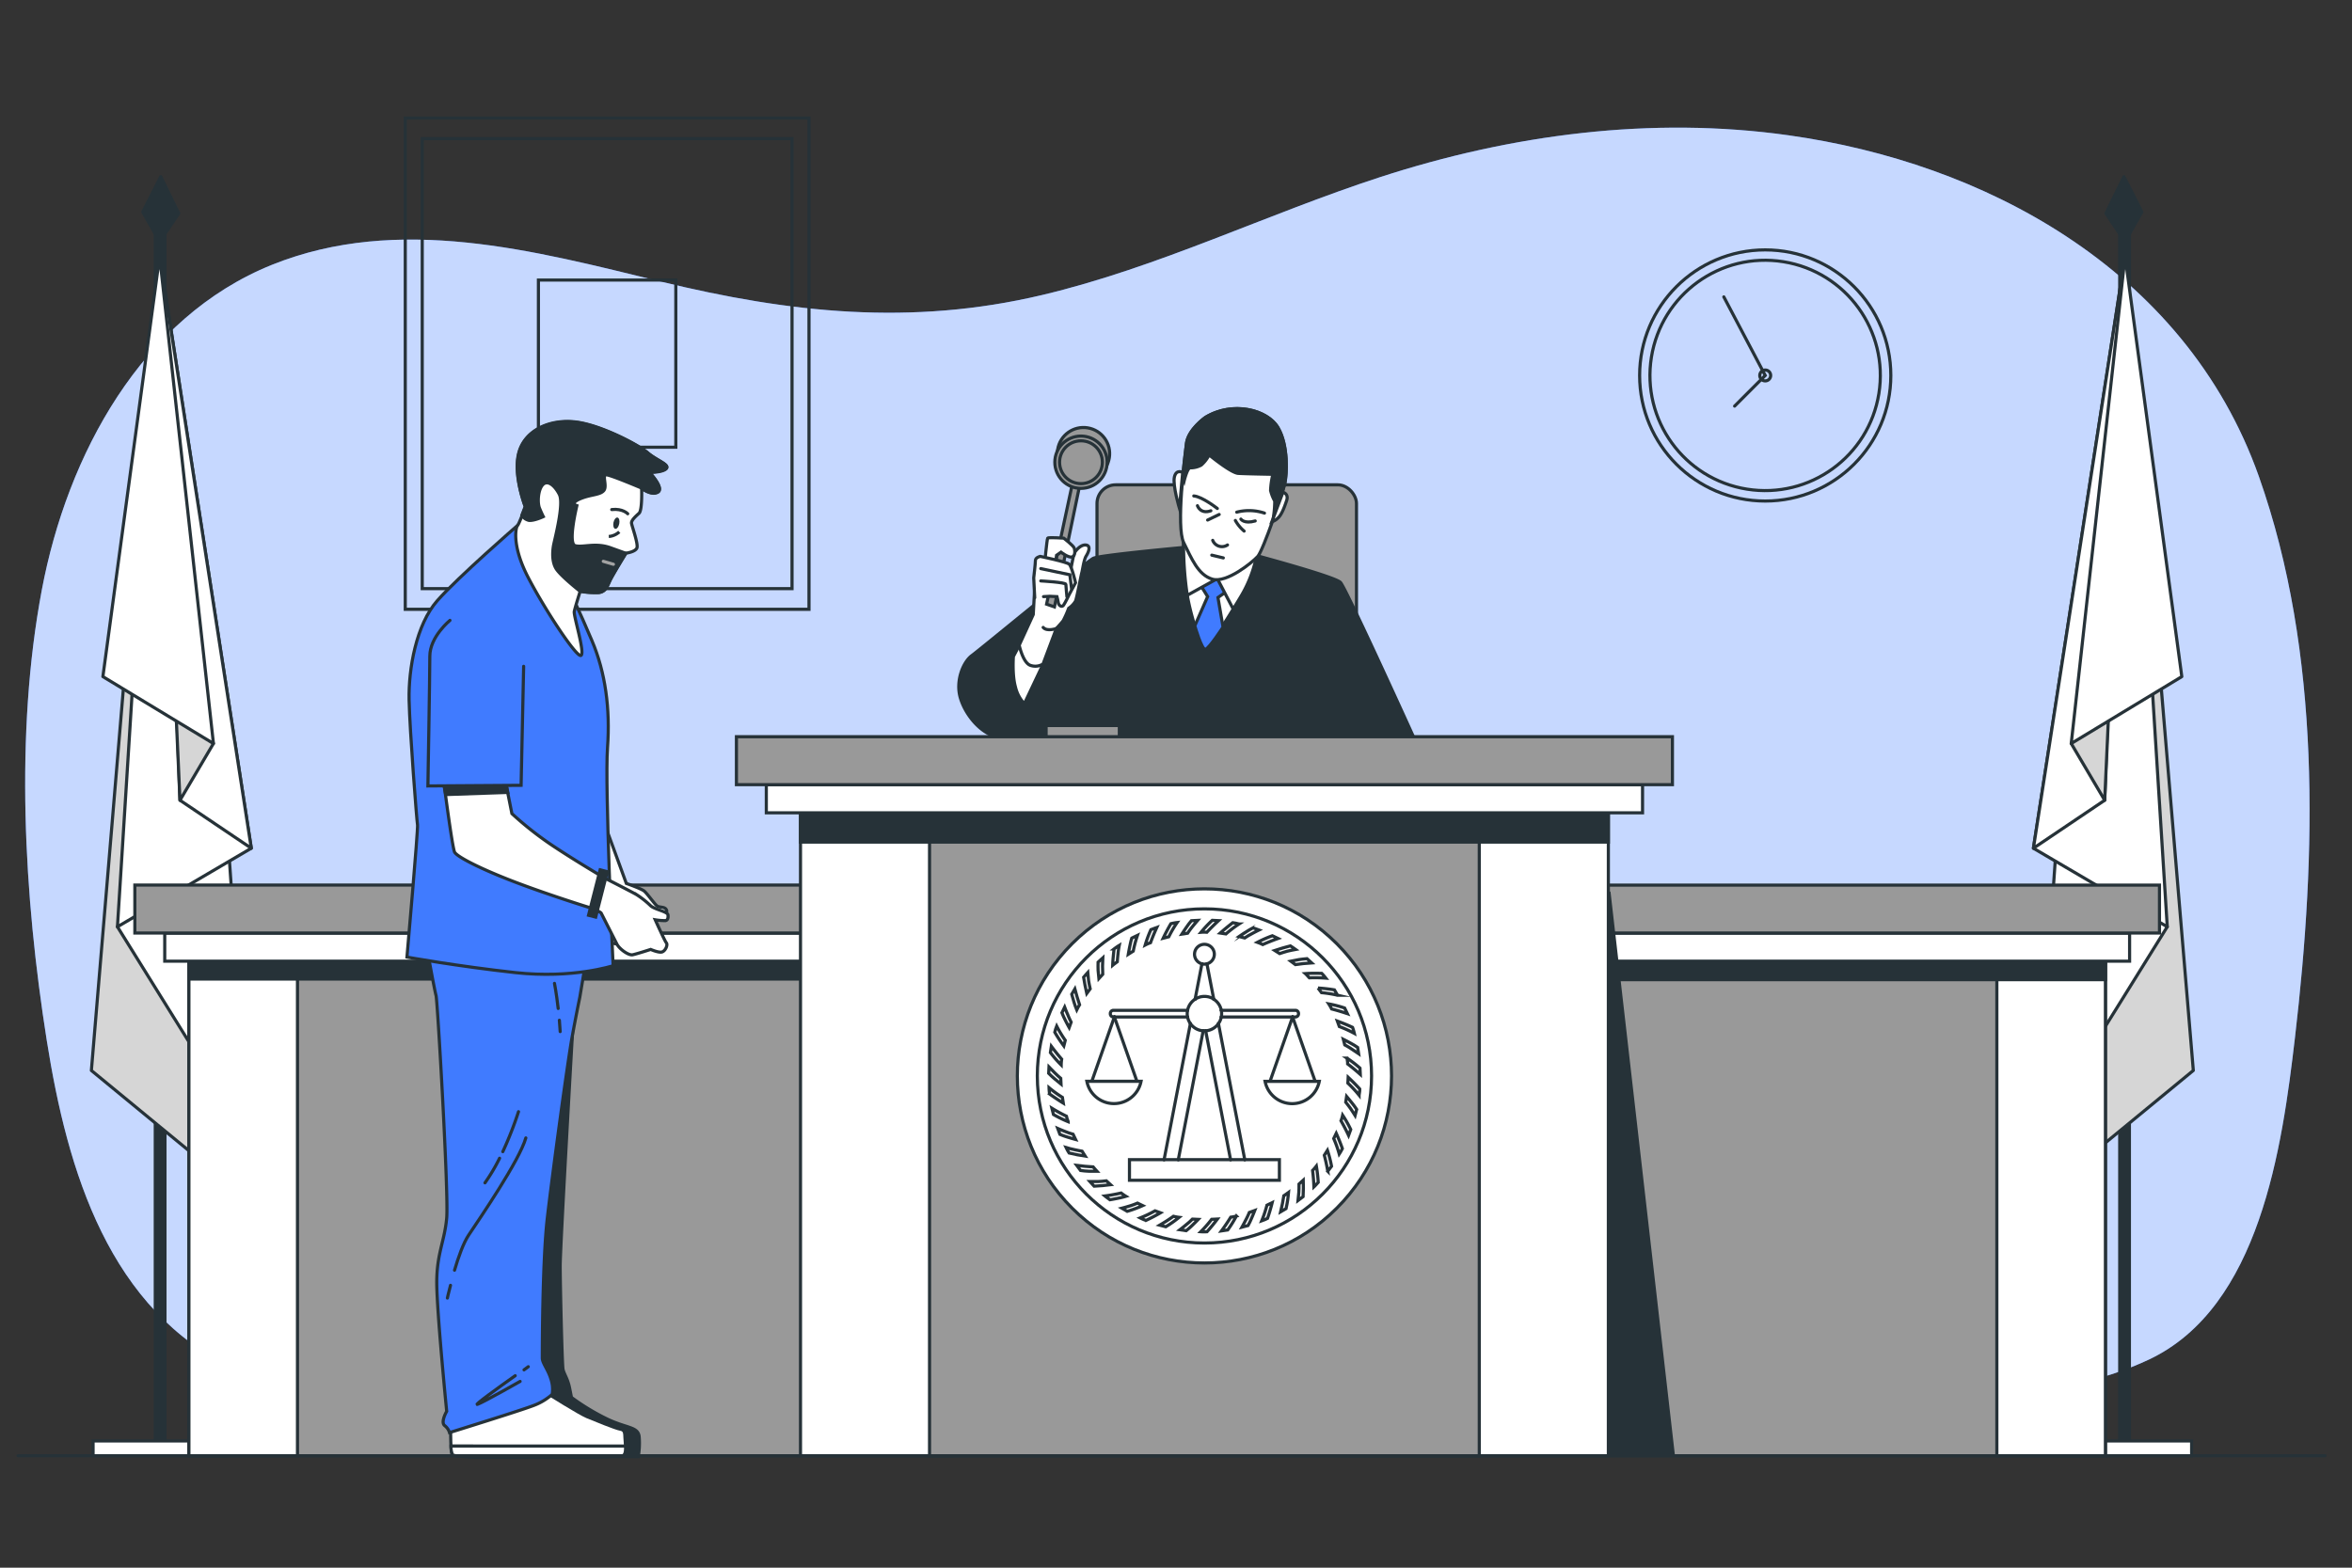 <svg xmlns="http://www.w3.org/2000/svg" viewBox="0 0 750 500"><rect x="0" y="0" width="750" height="500" fill="#333333" stroke="none"/><g id="freepik--background-simple--inject-268"><path d="M658.81,75.33c-26.25-17.24-57.26-27.79-88.48-32.18C526.72,37,482,42.85,440,56.52c-36.1,11.76-70.6,28.79-107.76,37.59-41.7,9.87-80.38,5.72-121.5-4.3-40.32-9.83-83.64-21.58-124-5.36C45.16,101.19,21.47,145,13.33,188.17c-8.66,45.94-5.7,97.68,1.58,143.66,6.6,41.66,19.81,86.27,60.6,105.14,47,21.77,100.64,6.89,149.9,6,59.13-1,118.44-3.91,177.55-.53,63.31,3.62,127,6.48,190.36,4,30.41-1.19,63.56.54,91.9-12.81,35.42-16.68,42.49-67.61,46.6-102.76,6.83-58.42,8.47-122.42-11.52-178.92C708.53,118.73,686.29,93.37,658.81,75.33Z" style="fill:#407BFF"></path><path d="M658.81,75.33c-26.25-17.24-57.26-27.79-88.48-32.18C526.72,37,482,42.85,440,56.52c-36.1,11.76-70.6,28.79-107.76,37.59-41.7,9.87-80.38,5.72-121.5-4.3-40.32-9.83-83.64-21.58-124-5.36C45.16,101.19,21.47,145,13.33,188.17c-8.66,45.94-5.7,97.68,1.58,143.66,6.6,41.66,19.81,86.27,60.6,105.14,47,21.77,100.64,6.89,149.9,6,59.13-1,118.44-3.91,177.55-.53,63.31,3.62,127,6.48,190.36,4,30.41-1.19,63.56.54,91.9-12.81,35.42-16.68,42.49-67.61,46.6-102.76,6.83-58.42,8.47-122.42-11.52-178.92C708.53,118.73,686.29,93.37,658.81,75.33Z" style="fill:#fff;opacity:0.7"></path></g><g id="freepik--Flags--inject-268"><rect x="49.51" y="74.61" width="3.09" height="386.07" style="fill:#263238;stroke:#263238;stroke-linecap:round;stroke-linejoin:round"></rect><polygon points="79.61 382.94 50.9 81.73 29.14 341.42 79.61 382.94" style="fill:#d6d6d6;stroke:#263238;stroke-linecap:round;stroke-linejoin:round"></polygon><polygon points="79.36 363.05 70.87 241.72 37.45 295.59 79.36 363.05" style="fill:#fff;stroke:#263238;stroke-linecap:round;stroke-linejoin:round"></polygon><polygon points="80.13 270.54 37.45 295.59 50.9 81.73 80.13 270.54" style="fill:#fff;stroke:#263238;stroke-linecap:round;stroke-linejoin:round"></polygon><polygon points="50.9 81.73 80.13 270.54 57.39 255.23 50.9 81.73" style="fill:#fff;stroke:#263238;stroke-linecap:round;stroke-linejoin:round"></polygon><polygon points="57.39 255.23 68.06 237.14 55.54 214.41 57.39 255.23" style="fill:#d6d6d6;stroke:#263238;stroke-linecap:round;stroke-linejoin:round"></polygon><polygon points="50.9 81.73 32.81 215.8 68.06 237.14 50.9 81.73" style="fill:#fff;stroke:#263238;stroke-linecap:round;stroke-linejoin:round"></polygon><polygon points="49.51 74.61 45.52 67.6 51.26 56.35 57 68.06 52.6 74.61 49.51 74.61" style="fill:#263238;stroke:#263238;stroke-linecap:round;stroke-linejoin:round"></polygon><rect x="29.68" y="459.59" width="42.44" height="4.72" style="fill:#fff;stroke:#263238;stroke-linecap:round;stroke-miterlimit:10"></rect><rect x="675.93" y="74.61" width="3.09" height="386.07" style="fill:#263238;stroke:#263238;stroke-linecap:round;stroke-linejoin:round"></rect><polygon points="648.93 382.94 677.64 81.73 699.4 341.42 648.93 382.94" style="fill:#d6d6d6;stroke:#263238;stroke-linecap:round;stroke-linejoin:round"></polygon><polygon points="649.17 363.05 657.67 241.72 691.09 295.59 649.17 363.05" style="fill:#fff;stroke:#263238;stroke-linecap:round;stroke-linejoin:round"></polygon><polygon points="648.41 270.54 691.09 295.59 677.64 81.73 648.41 270.54" style="fill:#fff;stroke:#263238;stroke-linecap:round;stroke-linejoin:round"></polygon><polygon points="677.64 81.73 648.41 270.54 671.14 255.23 677.64 81.73" style="fill:#fff;stroke:#263238;stroke-linecap:round;stroke-linejoin:round"></polygon><polygon points="671.14 255.23 660.47 237.14 673 214.41 671.14 255.23" style="fill:#d6d6d6;stroke:#263238;stroke-linecap:round;stroke-linejoin:round"></polygon><polygon points="677.64 81.73 695.73 215.8 660.47 237.14 677.64 81.73" style="fill:#fff;stroke:#263238;stroke-linecap:round;stroke-linejoin:round"></polygon><polygon points="679.03 74.61 683.01 67.6 677.27 56.35 671.53 68.06 675.93 74.61 679.03 74.61" style="fill:#263238;stroke:#263238;stroke-linecap:round;stroke-linejoin:round"></polygon><rect x="656.41" y="459.59" width="42.44" height="4.72" transform="translate(1355.27 923.89) rotate(180)" style="fill:#fff;stroke:#263238;stroke-linecap:round;stroke-miterlimit:10"></rect></g><g id="freepik--Picture--inject-268"><rect x="129.23" y="37.64" width="128.74" height="156.69" style="fill:none;stroke:#263238;stroke-linecap:round;stroke-miterlimit:10"></rect><rect x="134.64" y="44.22" width="117.92" height="143.52" style="fill:none;stroke:#263238;stroke-linecap:round;stroke-miterlimit:10"></rect><rect x="171.69" y="89.32" width="43.81" height="53.32" style="fill:none;stroke:#263238;stroke-linecap:round;stroke-miterlimit:10"></rect></g><g id="freepik--Clock--inject-268"><circle cx="562.89" cy="119.75" r="40.05" style="fill:none;stroke:#263238;stroke-linecap:round;stroke-miterlimit:10"></circle><circle cx="562.89" cy="119.75" r="36.73" transform="translate(355.5 656.57) rotate(-80.89)" style="fill:none;stroke:#263238;stroke-linecap:round;stroke-miterlimit:10"></circle><polyline points="553.13 129.52 562.89 119.75 549.69 94.69" style="fill:none;stroke:#263238;stroke-linecap:round;stroke-miterlimit:10"></polyline><circle cx="562.89" cy="119.75" r="1.74" style="fill:none;stroke:#263238;stroke-linecap:round;stroke-miterlimit:10"></circle></g><g id="freepik--character-2--inject-268"><rect x="349.81" y="154.63" width="82.74" height="97.66" rx="5.95" style="fill:#999;stroke:#263238;stroke-linecap:round;stroke-miterlimit:10"></rect><path d="M381.61,174.22s-30.81,2.75-33,3.85-35.94,29-38.69,31-5.32,8.07-3.67,13.57,6.6,11.56,12.47,12.66a30.22,30.22,0,0,0,10.45.18H450.94s-21.64-47.68-23.48-49.7-31.73-9.91-31.73-9.91Z" style="fill:#263238;stroke:#263238;stroke-linecap:round;stroke-miterlimit:10"></path><path d="M377.42,173.08a106.91,106.91,0,0,0,1.18,16.79c1.33,7.66,4.72,17.39,5.75,17.24s6.78-9.28,11.2-16.65a40.53,40.53,0,0,0,5.3-14l-23.28-5.9Z" style="fill:#fff;stroke:#263238;stroke-linecap:round;stroke-miterlimit:10"></path><path d="M382.43,186l2.66,4.27L381,199.6s2.21,7.8,3.39,7.51S390,200,390,200l-1.62-9.43L392,188l-3.54-6Z" style="fill:#407BFF;stroke:#263238;stroke-linecap:round;stroke-miterlimit:10"></path><path d="M393.19,194.15l.2-.14c.74-1.2,1.46-2.39,2.16-3.55a40.53,40.53,0,0,0,5.3-14l-23.28-5.9-.15,2.51a106.91,106.91,0,0,0,1.18,16.79l9.58-5.3Z" style="fill:#fff;stroke:#263238;stroke-linecap:round;stroke-miterlimit:10"></path><path d="M384.35,133.15s-5.45,3.83-6,8.25-3.39,26.67-.89,31.68,4.57,10.31,9.14,11.64,12.67-5.31,14.44-7.22,8.1-20.63,8.69-23.43,1.18-11.93-2.21-17.68S393,127.85,384.35,133.15Z" style="fill:#fff;stroke:#263238;stroke-linecap:round;stroke-miterlimit:10"></path><path d="M384.35,133.15s-5.45,3.83-6,8.25c-.22,1.66-.75,5.81-1.2,10.63l.46,1.31s1-4.13,1.92-4.13a7,7,0,0,0,3.53-.88,11.11,11.11,0,0,0,2.51-3.24s6.92,5.74,9.28,5.89,11.05.29,11.05.29a26,26,0,0,0-.74,5.16,13.27,13.27,0,0,0,1.33,3.39,33.69,33.69,0,0,1-.3,4.27l.51-.48c1.52-4.37,2.78-8.36,3-9.54.59-2.8,1.18-11.93-2.21-17.68S393,127.85,384.35,133.15Z" style="fill:#263238;stroke:#263238;stroke-linecap:round;stroke-miterlimit:10"></path><path d="M409.1,157s1.92.44,1.18,2.65-1.62,4.57-2.8,5.6a4.88,4.88,0,0,1-1.92,1.18Z" style="fill:#fff;stroke:#263238;stroke-linecap:round;stroke-miterlimit:10"></path><path d="M377.13,150.68s-2.06-1.17-2.65,1.48,1.62,10,1.62,10Z" style="fill:#fff;stroke:#263238;stroke-linecap:round;stroke-miterlimit:10"></path><path d="M386.71,172.34a3.17,3.17,0,0,0,4.71,1.47" style="fill:none;stroke:#263238;stroke-linecap:round;stroke-miterlimit:10"></path><line x1="386.41" y1="177.06" x2="390.09" y2="177.94" style="fill:none;stroke:#263238;stroke-linecap:round;stroke-miterlimit:10"></line><path d="M388.18,162.18s-4.86-3.83-7.51-4" style="fill:none;stroke:#263238;stroke-linecap:round;stroke-miterlimit:10"></path><path d="M394.37,163.35a15.67,15.67,0,0,1,8.84.3" style="fill:none;stroke:#263238;stroke-linecap:round;stroke-miterlimit:10"></path><path d="M395.69,165.56s1,1.62,4.57.59" style="fill:none;stroke:#263238;stroke-linecap:round;stroke-miterlimit:10"></path><path d="M381.84,161.29s.89,2.8,4.28,1.62" style="fill:none;stroke:#263238;stroke-linecap:round;stroke-miterlimit:10"></path><path d="M393.93,166a12.33,12.33,0,0,0,2.79,3.38" style="fill:none;stroke:#263238;stroke-linecap:round;stroke-miterlimit:10"></path><line x1="388.77" y1="164.09" x2="385.09" y2="165.86" style="fill:none;stroke:#263238;stroke-linecap:round;stroke-miterlimit:10"></line><path d="M326.31,203.38l-3.16,6s-.44,5.89.65,9.71a11.59,11.59,0,0,0,2.84,5.35l6-12.66Z" style="fill:#fff;stroke:#263238;stroke-linecap:round;stroke-miterlimit:10"></path><path d="M330.17,183.53,329.48,196,325,205.78s1.2,5.67,3.6,6.44a4.71,4.71,0,0,0,4-.44l4.25-11.34s1.64-1.75,2.19-2.51a32.28,32.28,0,0,0,1.74-3.93,7.16,7.16,0,0,0,2.18-2.29c.44-1.09,1.75-8.18,2-9.05s.65-4.15,1.41-5.35,1.64-3.38-.21-3.49-3.6,2.4-3.71,2.84-1.09,5.34-1.09,5.34l-1.86,5.68-8.62-3.5Z" style="fill:#fff;stroke:#263238;stroke-linecap:round;stroke-miterlimit:10"></path><path d="M336.89,200.44s-3.05,1.09-4.25-.33" style="fill:none;stroke:#263238;stroke-linecap:round;stroke-miterlimit:10"></path><polygon points="342.68 150.91 333.73 192.69 336.24 193.57 345.07 151.02 342.68 150.91" style="fill:#999;stroke:#263238;stroke-linecap:round;stroke-miterlimit:10"></polygon><path d="M333.08,180.15s.76-8.18,1-8.51,5.12,0,5.12,0,3.17,2.4,3.39,3.27.32,2.4-.77,2.73-3.49-1.53-3.49-1.53l-1.42,1-.54,4.15Z" style="fill:#fff;stroke:#263238;stroke-linecap:round;stroke-miterlimit:10"></path><path d="M332.75,190.29l2-.11,2.29.11s.33,1.2.44,2,1.09,1.52,1.64.76,1.85-3.49,1.85-3.49l2-3.71s-1.2-5.13-2-5.89-9.27-2.51-9.27-2.51-1.53.33-1.53,1.31-.54,5.56-.54,5.56l.32,6.33" style="fill:#fff;stroke:#263238;stroke-linecap:round;stroke-miterlimit:10"></path><polyline points="331.88 181.35 341.15 183.31 341.69 187.68" style="fill:#fff;stroke:#263238;stroke-linecap:round;stroke-miterlimit:10"></polyline><path d="M331.88,185.28s8,.43,8,1.09.33,3.6.33,3.92" style="fill:#fff;stroke:#263238;stroke-linecap:round;stroke-miterlimit:10"></path><circle cx="345.5" cy="144.7" r="8.34" transform="translate(147.2 462.47) rotate(-80.76)" style="fill:#999;stroke:#263238;stroke-linecap:round;stroke-miterlimit:10"></circle><circle cx="344.7" cy="147.42" r="8.34" style="fill:#999;stroke:#263238;stroke-linecap:round;stroke-miterlimit:10"></circle><circle cx="344.7" cy="147.42" r="6.83" style="fill:#999;stroke:#263238;stroke-linecap:round;stroke-miterlimit:10"></circle><rect x="333.58" y="231.39" width="23.35" height="4.27" style="fill:#999;stroke:#263238;stroke-linecap:round;stroke-miterlimit:10"></rect><rect x="60.24" y="301.46" width="243.21" height="162.84" style="fill:#999;stroke:#263238;stroke-linecap:round;stroke-miterlimit:10"></rect><rect x="60.24" y="301.46" width="34.62" height="162.84" transform="translate(155.1 765.77) rotate(180)" style="fill:#fff;stroke:#263238;stroke-linecap:round;stroke-miterlimit:10"></rect><polygon points="304.23 312.27 61.02 312.27 60.24 301.46 303.45 301.46 304.23 312.27" style="fill:#263238;stroke:#263238;stroke-linecap:round;stroke-miterlimit:10"></polygon><rect x="52.53" y="297.61" width="279.41" height="8.95" style="fill:#fff;stroke:#263238;stroke-linecap:round;stroke-miterlimit:10"></rect><rect x="43" y="282.29" width="298.47" height="15.29" style="fill:#999;stroke:#263238;stroke-linecap:round;stroke-miterlimit:10"></rect><rect x="428.16" y="301.46" width="243.21" height="162.84" transform="translate(1099.54 765.77) rotate(180)" style="fill:#999;stroke:#263238;stroke-linecap:round;stroke-miterlimit:10"></rect><rect x="636.76" y="301.46" width="34.62" height="162.84" transform="translate(1308.13 765.77) rotate(180)" style="fill:#fff;stroke:#263238;stroke-linecap:round;stroke-miterlimit:10"></rect><rect x="428.16" y="301.46" width="243.21" height="10.99" transform="translate(1099.54 613.91) rotate(180)" style="fill:#263238;stroke:#263238;stroke-linecap:round;stroke-miterlimit:10"></rect><rect x="399.67" y="297.61" width="279.41" height="8.95" transform="translate(1078.75 604.17) rotate(180)" style="fill:#fff;stroke:#263238;stroke-linecap:round;stroke-miterlimit:10"></rect><rect x="390.14" y="282.29" width="298.47" height="15.29" transform="translate(1078.75 579.87) rotate(180)" style="fill:#999;stroke:#263238;stroke-linecap:round;stroke-miterlimit:10"></rect><polygon points="513.05 284.42 533.59 464.13 512.87 464.13 513.05 284.42" style="fill:#263238;stroke:#263238;stroke-linecap:round;stroke-miterlimit:10"></polygon><rect x="255.26" y="255.83" width="257.61" height="208.48" style="fill:#fff;stroke:#263238;stroke-linecap:round;stroke-miterlimit:10"></rect><rect x="296.41" y="255.83" width="175.3" height="208.48" style="fill:#999;stroke:#263238;stroke-linecap:round;stroke-miterlimit:10"></rect><rect x="255.26" y="255.83" width="257.61" height="12.75" style="fill:#263238;stroke:#263238;stroke-linecap:round;stroke-miterlimit:10"></rect><rect x="244.36" y="250.29" width="279.41" height="8.95" style="fill:#fff;stroke:#263238;stroke-linecap:round;stroke-miterlimit:10"></rect><rect x="234.83" y="234.97" width="298.47" height="15.29" style="fill:#999;stroke:#263238;stroke-linecap:round;stroke-miterlimit:10"></rect></g><g id="freepik--Symbol--inject-268"><circle cx="384.07" cy="343.16" r="59.66" transform="translate(-130.16 372.08) rotate(-45)" style="fill:#fff;stroke:#263238;stroke-linecap:round;stroke-miterlimit:10"></circle><circle cx="384.07" cy="343.16" r="53.29" style="fill:none;stroke:#263238;stroke-linecap:round;stroke-miterlimit:10"></circle><path d="M429.8,345.45l.1-1.85q1.85,1.71,3.69,3.71c0,.33,0,.67-.06,1l-.15,1A38.39,38.39,0,0,0,429.8,345.45Z" style="fill:none;stroke:#263238;stroke-linecap:round;stroke-miterlimit:10"></path><path d="M429.12,351.53l.28-1.83c.55.65,1.1,1.33,1.65,2a25.88,25.88,0,0,1,1.56,2.14l-.5,1.95c-.47-.76-.95-1.49-1.43-2.21l-.74-1Z" style="fill:none;stroke:#263238;stroke-linecap:round;stroke-miterlimit:10"></path><path d="M427.61,357.46a12,12,0,0,0,.53-1.77,37,37,0,0,1,2.58,4.55l-.69,1.89C429.26,360.48,428.45,358.93,427.61,357.46Z" style="fill:none;stroke:#263238;stroke-linecap:round;stroke-miterlimit:10"></path><path d="M425.29,363.13l.81-1.67c.69,1.53,1.35,3.16,1.95,4.86a15.1,15.1,0,0,1-1,1.75A35.4,35.4,0,0,0,425.29,363.13Z" style="fill:none;stroke:#263238;stroke-linecap:round;stroke-miterlimit:10"></path><path d="M422.29,368.46l1-1.58a38,38,0,0,1,1.31,5.09l-1.21,1.6A50.17,50.17,0,0,0,422.29,368.46Z" style="fill:none;stroke:#263238;stroke-linecap:round;stroke-miterlimit:10"></path><path d="M418.55,373.31a16,16,0,0,0,1.21-1.4,47.86,47.86,0,0,1,.59,5.19c-.46.48-.88,1-1.38,1.46A52.14,52.14,0,0,0,418.55,373.31Z" style="fill:none;stroke:#263238;stroke-linecap:round;stroke-miterlimit:10"></path><path d="M414.22,377.64l1.37-1.24c.05,1.68.05,3.47-.06,5.26l-1.61,1.21c.1-.89.19-1.76.25-2.61S414.22,378.49,414.22,377.64Z" style="fill:none;stroke:#263238;stroke-linecap:round;stroke-miterlimit:10"></path><path d="M409.38,381.38c.53-.31,1-.72,1.5-1.08-.08.85-.16,1.76-.29,2.61s-.31,1.7-.5,2.57l-1.71,1C408.79,384.76,409.12,383,409.38,381.38Z" style="fill:none;stroke:#263238;stroke-linecap:round;stroke-miterlimit:10"></path><path d="M404,384.38l1.67-.8q-.61,2.44-1.48,5c-.3.14-.6.3-.91.43l-.94.34A38.77,38.77,0,0,0,404,384.38Z" style="fill:none;stroke:#263238;stroke-linecap:round;stroke-miterlimit:10"></path><path d="M398.38,386.7l1.74-.63c-.31.79-.64,1.6-1,2.42l-.55,1.23-.6,1.16-1.94.5c.44-.78.85-1.56,1.25-2.33A24,24,0,0,0,398.38,386.7Z" style="fill:none;stroke:#263238;stroke-linecap:round;stroke-miterlimit:10"></path><path d="M392.45,388.21l.91-.14.9-.23a38.06,38.06,0,0,1-2.76,4.44l-2,.3Q391.13,390.38,392.45,388.21Z" style="fill:none;stroke:#263238;stroke-linecap:round;stroke-miterlimit:10"></path><path d="M386.37,388.89l1.84-.09c-1,1.34-2.12,2.7-3.32,4.05a13.35,13.35,0,0,1-2,0A39.37,39.37,0,0,0,386.37,388.89Z" style="fill:none;stroke:#263238;stroke-linecap:round;stroke-miterlimit:10"></path><path d="M380.24,388.82l1.85.09c-.59.62-1.21,1.23-1.85,1.85a23.11,23.11,0,0,1-2,1.76l-2-.3c.71-.54,1.39-1.09,2.05-1.65l1-.83Z" style="fill:none;stroke:#263238;stroke-linecap:round;stroke-miterlimit:10"></path><path d="M374.19,387.92a13.75,13.75,0,0,0,1.81.34,36.84,36.84,0,0,1-4.26,3l-1.95-.5Q372.13,389.4,374.19,387.92Z" style="fill:none;stroke:#263238;stroke-linecap:round;stroke-miterlimit:10"></path><path d="M368.32,386.18l1.74.63c-1.46.85-3,1.66-4.64,2.43a14.22,14.22,0,0,1-1.84-.8A38.15,38.15,0,0,0,368.32,386.18Z" style="fill:none;stroke:#263238;stroke-linecap:round;stroke-miterlimit:10"></path><path d="M362.72,383.72l1.66.8a38.24,38.24,0,0,1-4.93,1.82l-1.71-1c.86-.22,1.71-.47,2.53-.72S361.89,384.07,362.72,383.72Z" style="fill:none;stroke:#263238;stroke-linecap:round;stroke-miterlimit:10"></path><path d="M357.51,380.5a14.18,14.18,0,0,0,1.52,1.05c-.85.26-1.67.45-2.51.62s-1.71.34-2.59.48c-.53-.4-1.08-.79-1.6-1.21C354.12,381.2,355.86,380.87,357.51,380.5Z" style="fill:none;stroke:#263238;stroke-linecap:round;stroke-miterlimit:10"></path><path d="M352.78,376.61l1.37,1.25c-1.68.22-3.43.37-5.25.46l-1.35-1.48c.88,0,1.75,0,2.61,0S351.92,376.7,352.78,376.61Z" style="fill:none;stroke:#263238;stroke-linecap:round;stroke-miterlimit:10"></path><path d="M348.57,372.17c.38.48.82.92,1.23,1.38-.86,0-1.75,0-2.64,0s-1.72-.14-2.6-.24l-1.2-1.61C345.15,371.92,346.89,372.08,348.57,372.17Z" style="fill:none;stroke:#263238;stroke-linecap:round;stroke-miterlimit:10"></path><path d="M345.05,367.16l1,1.58q-2.49-.36-5.13-1l-.52-.85-.44-.9,1.25.36,1.31.3C343.35,366.85,344.21,367,345.05,367.16Z" style="fill:none;stroke:#263238;stroke-linecap:round;stroke-miterlimit:10"></path><path d="M342.18,361.75l.8,1.67c-.83-.22-1.66-.47-2.51-.73a24.45,24.45,0,0,1-2.49-.9l-.69-1.88c.82.36,1.63.69,2.43,1l1.19.45Z" style="fill:none;stroke:#263238;stroke-linecap:round;stroke-miterlimit:10"></path><path d="M340.07,356c.08.3.14.6.24.89l.32.87a37.06,37.06,0,0,1-4.7-2.29l-.5-2Q337.79,354.91,340.07,356Z" style="fill:none;stroke:#263238;stroke-linecap:round;stroke-miterlimit:10"></path><path d="M338.78,350l.28,1.83c-1.44-.88-2.9-1.85-4.36-2.91a14.86,14.86,0,0,1-.18-2A37.7,37.7,0,0,0,338.78,350Z" style="fill:none;stroke:#263238;stroke-linecap:round;stroke-miterlimit:10"></path><path d="M338.25,343.93l.09,1.85c-.67-.53-1.34-1.08-2-1.66l-1-.88c-.33-.3-.62-.6-.94-.92l.1-2c.62.65,1.23,1.27,1.85,1.87l.93.89C337.57,343.37,337.92,343.65,338.25,343.93Z" style="fill:none;stroke:#263238;stroke-linecap:round;stroke-miterlimit:10"></path><path d="M338.55,337.81a12.7,12.7,0,0,0-.16,1.84,36,36,0,0,1-3.44-3.94l.3-2Q336.89,335.91,338.55,337.81Z" style="fill:none;stroke:#263238;stroke-linecap:round;stroke-miterlimit:10"></path><path d="M339.69,331.8l-.46,1.79c-1-1.36-2-2.82-2.88-4.37.09-.32.16-.65.26-1l.35-.94A37.83,37.83,0,0,0,339.69,331.8Z" style="fill:none;stroke:#263238;stroke-linecap:round;stroke-miterlimit:10"></path><path d="M341.57,326l-.63,1.74c-.42-.75-.82-1.52-1.22-2.31l-.59-1.21-.5-1.2.87-1.81c.32.84.64,1.65,1,2.45A23.53,23.53,0,0,0,341.57,326Z" style="fill:none;stroke:#263238;stroke-linecap:round;stroke-miterlimit:10"></path><path d="M344.25,320.47l-.48.79-.41.83-.48-1.22-.4-1.22c-.25-.82-.5-1.66-.73-2.53l1-1.71C343.23,317.18,343.71,318.87,344.25,320.47Z" style="fill:none;stroke:#263238;stroke-linecap:round;stroke-miterlimit:10"></path><path d="M347.64,315.38l-1.1,1.48c-.38-1.65-.71-3.37-1-5.17.42-.52.89-1,1.33-1.5.07.88.15,1.75.26,2.6S347.47,314.53,347.64,315.38Z" style="fill:none;stroke:#263238;stroke-linecap:round;stroke-miterlimit:10"></path><path d="M351.64,310.74l-1.24,1.37c-.1-.86-.18-1.73-.24-2.62s0-1.73,0-2.62l1.49-1.35C351.55,307.32,351.56,309.06,351.64,310.74Z" style="fill:none;stroke:#263238;stroke-linecap:round;stroke-miterlimit:10"></path><path d="M356.28,306.74c-.49.38-1,.73-1.47,1.12.06-1.69.23-3.41.45-5.2a16.71,16.71,0,0,1,1.65-1.14,24.66,24.66,0,0,0-.39,2.62C356.42,305,356.34,305.89,356.28,306.74Z" style="fill:none;stroke:#263238;stroke-linecap:round;stroke-miterlimit:10"></path><path d="M361.37,303.35l-1.58,1c.14-.84.3-1.7.48-2.56s.37-1.77.64-2.59l1.8-.87A39.31,39.31,0,0,0,361.37,303.35Z" style="fill:none;stroke:#263238;stroke-linecap:round;stroke-miterlimit:10"></path><path d="M366.88,300.67a12.14,12.14,0,0,0-1.7.74A37.54,37.54,0,0,1,367,296.5l1.88-.69C368.12,297.46,367.45,299.08,366.88,300.67Z" style="fill:none;stroke:#263238;stroke-linecap:round;stroke-miterlimit:10"></path><path d="M372.7,298.78l-1.79.46q1.08-2.28,2.45-4.63a14.55,14.55,0,0,1,2-.37A36.15,36.15,0,0,0,372.7,298.78Z" style="fill:none;stroke:#263238;stroke-linecap:round;stroke-miterlimit:10"></path><path d="M378.71,297.64l-1.83.28c.46-.72.94-1.45,1.45-2.18l.77-1.09.82-1,2-.1c-.59.68-1.15,1.35-1.69,2A25.36,25.36,0,0,0,378.71,297.64Z" style="fill:none;stroke:#263238;stroke-linecap:round;stroke-miterlimit:10"></path><path d="M384.83,297.34a11.42,11.42,0,0,0-1.85,0,37.82,37.82,0,0,1,3.58-3.81l2,.1Q386.55,295.5,384.83,297.34Z" style="fill:none;stroke:#263238;stroke-linecap:round;stroke-miterlimit:10"></path><path d="M390.93,297.87l-1.83-.28q1.89-1.66,4-3.3l1,.16,1,.25A37.43,37.43,0,0,0,390.93,297.87Z" style="fill:none;stroke:#263238;stroke-linecap:round;stroke-miterlimit:10"></path><path d="M396.91,299.16l-1.79-.46c.7-.48,1.43-1,2.18-1.44a24.24,24.24,0,0,1,2.29-1.33l1.88.69c-.8.39-1.58.8-2.33,1.21l-1.12.62Z" style="fill:none;stroke:#263238;stroke-linecap:round;stroke-miterlimit:10"></path><path d="M402.66,301.26l-.84-.39-.87-.32a38.46,38.46,0,0,1,4.78-2.1l1.81.87Q405,300.22,402.66,301.26Z" style="fill:none;stroke:#263238;stroke-linecap:round;stroke-miterlimit:10"></path><path d="M408.06,304.14l-1.58-1c1.6-.54,3.28-1,5-1.47.58.33,1.08.78,1.63,1.16-.88.17-1.71.31-2.56.53S408.88,303.88,408.06,304.14Z" style="fill:none;stroke:#263238;stroke-linecap:round;stroke-miterlimit:10"></path><path d="M413.07,307.65l-1.48-1.1c.84-.18,1.7-.34,2.58-.49s1.72-.21,2.61-.3l1.48,1.35C416.46,307.23,414.75,307.38,413.07,307.65Z" style="fill:none;stroke:#263238;stroke-linecap:round;stroke-miterlimit:10"></path><path d="M417.52,311.87c-.43-.45-.81-.94-1.27-1.35,1.71-.13,3.41-.11,5.22-.07a18.77,18.77,0,0,1,1.31,1.52A46.48,46.48,0,0,0,417.52,311.87Z" style="fill:none;stroke:#263238;stroke-linecap:round;stroke-miterlimit:10"></path><path d="M421.4,316.6l-1.11-1.48a50.74,50.74,0,0,1,5.23.59l1,1.71A37.93,37.93,0,0,0,421.4,316.6Z" style="fill:none;stroke:#263238;stroke-linecap:round;stroke-miterlimit:10"></path><path d="M424.63,321.8a15.16,15.16,0,0,0-.92-1.61,35.61,35.61,0,0,1,5.07,1.31l.87,1.8C427.94,322.72,426.26,322.22,424.63,321.8Z" style="fill:none;stroke:#263238;stroke-linecap:round;stroke-miterlimit:10"></path><path d="M427.08,327.41l-.63-1.74c1.58.57,3.2,1.22,4.85,2a15.7,15.7,0,0,1,.57,1.92A37.3,37.3,0,0,0,427.08,327.41Z" style="fill:none;stroke:#263238;stroke-linecap:round;stroke-miterlimit:10"></path><path d="M428.82,333.27l-.46-1.79c.77.38,1.54.79,2.32,1.22l1.16.66,1.09.72.31,2q-1.11-.76-2.19-1.47A24.24,24.24,0,0,0,428.82,333.27Z" style="fill:none;stroke:#263238;stroke-linecap:round;stroke-miterlimit:10"></path><path d="M429.73,339.33c0-.31,0-.62-.06-.93l-.14-.91a37.29,37.29,0,0,1,4.14,3.18l.1,2Q431.75,340.87,429.73,339.33Z" style="fill:none;stroke:#263238;stroke-linecap:round;stroke-miterlimit:10"></path><line x1="383.67" y1="328.77" x2="375.73" y2="369.87" style="fill:none;stroke:#263238;stroke-linecap:round;stroke-miterlimit:10"></line><line x1="392.4" y1="369.87" x2="384.46" y2="328.77" style="fill:none;stroke:#263238;stroke-linecap:round;stroke-miterlimit:10"></line><line x1="396.93" y1="369.87" x2="388.54" y2="326.47" style="fill:none;stroke:#263238;stroke-linecap:round;stroke-miterlimit:10"></line><line x1="381.09" y1="318.69" x2="383.27" y2="307.4" style="fill:none;stroke:#263238;stroke-linecap:round;stroke-miterlimit:10"></line><line x1="384.86" y1="307.4" x2="387.04" y2="318.69" style="fill:none;stroke:#263238;stroke-linecap:round;stroke-miterlimit:10"></line><line x1="371.2" y1="369.87" x2="379.59" y2="326.47" style="fill:none;stroke:#263238;stroke-linecap:round;stroke-miterlimit:10"></line><path d="M355.35,324.35h-.29a1,1,0,0,1-1-1v-.12a1,1,0,0,1,1-1h23.62" style="fill:none;stroke:#263238;stroke-linecap:round;stroke-miterlimit:10"></path><line x1="355.35" y1="324.35" x2="378.68" y2="324.35" style="fill:none;stroke:#263238;stroke-linecap:round;stroke-miterlimit:10"></line><line x1="355.35" y1="324.35" x2="355.35" y2="324.35" style="fill:none;stroke:#263238;stroke-linecap:round;stroke-miterlimit:10"></line><line x1="412.18" y1="324.35" x2="389.45" y2="324.35" style="fill:none;stroke:#263238;stroke-linecap:round;stroke-miterlimit:10"></line><line x1="412.18" y1="324.35" x2="412.18" y2="324.35" style="fill:none;stroke:#263238;stroke-linecap:round;stroke-miterlimit:10"></line><path d="M412.18,324.35h.89a1,1,0,0,0,1-1v-.12a1,1,0,0,0-1-1H389.45" style="fill:none;stroke:#263238;stroke-linecap:round;stroke-miterlimit:10"></path><line x1="396.93" y1="369.87" x2="392.4" y2="369.87" style="fill:none;stroke:#263238;stroke-linecap:round;stroke-miterlimit:10"></line><line x1="371.2" y1="369.87" x2="375.73" y2="369.87" style="fill:none;stroke:#263238;stroke-linecap:round;stroke-miterlimit:10"></line><polyline points="371.2 369.87 360.16 369.87 360.16 376.44 407.97 376.44 407.97 369.87 396.93 369.87" style="fill:none;stroke:#263238;stroke-linecap:round;stroke-miterlimit:10"></polyline><line x1="375.73" y1="369.87" x2="392.4" y2="369.87" style="fill:none;stroke:#263238;stroke-linecap:round;stroke-miterlimit:10"></line><path d="M389.45,324.35a5.56,5.56,0,0,0,0-2.1" style="fill:none;stroke:#263238;stroke-linecap:round;stroke-miterlimit:10"></path><path d="M383.67,328.77l.4,0,.39,0" style="fill:none;stroke:#263238;stroke-linecap:round;stroke-miterlimit:10"></path><path d="M381.09,318.69a5.51,5.51,0,0,0-2.41,3.56" style="fill:none;stroke:#263238;stroke-linecap:round;stroke-miterlimit:10"></path><path d="M381.09,318.69a5.47,5.47,0,0,1,6,0" style="fill:none;stroke:#263238;stroke-linecap:round;stroke-miterlimit:10"></path><path d="M389.45,322.25a5.51,5.51,0,0,0-2.41-3.56" style="fill:none;stroke:#263238;stroke-linecap:round;stroke-miterlimit:10"></path><path d="M379.59,326.47a5.51,5.51,0,0,1-.91-2.12" style="fill:none;stroke:#263238;stroke-linecap:round;stroke-miterlimit:10"></path><path d="M384.46,328.77a5.46,5.46,0,0,0,4.08-2.3" style="fill:none;stroke:#263238;stroke-linecap:round;stroke-miterlimit:10"></path><path d="M378.68,324.35a5.56,5.56,0,0,1,0-2.1" style="fill:none;stroke:#263238;stroke-linecap:round;stroke-miterlimit:10"></path><path d="M388.54,326.47a5.51,5.51,0,0,0,.91-2.12" style="fill:none;stroke:#263238;stroke-linecap:round;stroke-miterlimit:10"></path><path d="M383.67,328.77a5.46,5.46,0,0,1-4.08-2.3" style="fill:none;stroke:#263238;stroke-linecap:round;stroke-miterlimit:10"></path><path d="M384.86,307.4a2.93,2.93,0,0,1-1.59,0" style="fill:none;stroke:#263238;stroke-linecap:round;stroke-miterlimit:10"></path><path d="M384.86,307.4a3.16,3.16,0,1,0-1.59,0" style="fill:none;stroke:#263238;stroke-linecap:round;stroke-miterlimit:10"></path><line x1="362.45" y1="344.61" x2="355.35" y2="324.35" style="fill:none;stroke:#263238;stroke-linecap:round;stroke-miterlimit:10"></line><line x1="355.35" y1="324.35" x2="348.25" y2="344.61" style="fill:none;stroke:#263238;stroke-linecap:round;stroke-miterlimit:10"></line><path d="M346.57,344.87a8.81,8.81,0,0,0,17.29,0Z" style="fill:none;stroke:#263238;stroke-linecap:round;stroke-miterlimit:10"></path><line x1="412.18" y1="324.35" x2="419.28" y2="344.61" style="fill:none;stroke:#263238;stroke-linecap:round;stroke-miterlimit:10"></line><line x1="412.18" y1="324.35" x2="405.08" y2="344.61" style="fill:none;stroke:#263238;stroke-linecap:round;stroke-miterlimit:10"></line><path d="M412.05,352a8.81,8.81,0,0,0,8.64-7.11H403.4A8.83,8.83,0,0,0,412.05,352Z" style="fill:none;stroke:#263238;stroke-linecap:round;stroke-miterlimit:10"></path></g><g id="freepik--character-1--inject-268"><path d="M192.23,261.25l7.49,20.51s4.72,1.63,5.7,2.44,3.25,4.07,4.07,4.72,2.66.08,3.09,1.47-3.64,3-3.64,3l-2.87-1.82s2.93,8,2.6,9-1.95,1.14-2.6,1.14a17.7,17.7,0,0,1-2.77-.65s-7.32.65-8.63-.65-2.28-6.51-2.28-6.51l-.65-31.42Z" style="fill:#fff;stroke:#263238;stroke-linecap:round;stroke-miterlimit:10"></path><path d="M182.83,324.55s-4.2,72.86-4.2,79.15.6,31.48.9,33,1.5,3,2.1,6l.6,3a72,72,0,0,0,11.39,6.89c6.3,3,9.9,2.4,10.2,5.7a24.73,24.73,0,0,1-.3,6.3H150.15s-2.4-32.68-.9-42.88,8.4-85.15,8.4-85.15l-7.5-35.07,29.08,3Z" style="fill:#263238;stroke:#263238;stroke-linecap:round;stroke-miterlimit:10"></path><path d="M174.51,444.38s10.29,6.46,12.66,7.44,9.18,3.77,10.61,4,1.46,1.13,1.51,2.81.65,4.78-.5,5.59-41,.61-44.61.57-9.22-.26-9.88-.76-.6-7.77-.6-7.77Z" style="fill:#fff;stroke:#263238;stroke-linecap:round;stroke-miterlimit:10"></path><path d="M144.3,464c.66.5,6.25.73,9.88.76s43.47.24,44.61-.57c.67-.47.74-1.71.67-3H143.81A6.7,6.7,0,0,0,144.3,464Z" style="fill:#fff;stroke:#263238;stroke-linecap:round;stroke-miterlimit:10"></path><path d="M136.34,303.54s2.26,12.43,2.71,14,4.06,63.47,3.39,70.93-3.17,11.29-3.17,20.55,3.17,41.11,3.17,41.11-2,3.39-.68,4.52a4.47,4.47,0,0,1,1.58,2.26s22.59-7,26.66-8.58a18.73,18.73,0,0,0,6.09-3.62,10.48,10.48,0,0,0-.45-5c-.9-2.93-2.71-5-2.71-6.55s0-30.72,1.58-44.5,6.55-50.37,7.91-57.82S184.9,318,184.9,318l1.81-10.84Z" style="fill:#407BFF;stroke:#263238;stroke-linecap:round;stroke-miterlimit:10"></path><path d="M144.94,405.12c1.21-4.11,2.8-8.64,4.5-11.19,3.64-5.47,16.16-23.72,18.24-31" style="fill:none;stroke:#263238;stroke-linecap:round;stroke-miterlimit:10"></path><path d="M142.66,414s.35-1.65,1-4.06" style="fill:none;stroke:#263238;stroke-linecap:round;stroke-miterlimit:10"></path><path d="M159.3,369.41a57.25,57.25,0,0,1-4.65,7.84" style="fill:none;stroke:#263238;stroke-linecap:round;stroke-miterlimit:10"></path><path d="M165.34,354.57a117.2,117.2,0,0,1-5,12.74" style="fill:none;stroke:#263238;stroke-linecap:round;stroke-miterlimit:10"></path><path d="M178.37,325.4c.1,1.15.19,2.36.26,3.62" style="fill:none;stroke:#263238;stroke-linecap:round;stroke-miterlimit:10"></path><path d="M176.81,313.64s.63,3.15,1.18,8" style="fill:none;stroke:#263238;stroke-linecap:round;stroke-miterlimit:10"></path><path d="M164.29,438.77c-4.91,3.47-13.59,9.72-12,9.12,2.09-.78,13.56-7.3,13.56-7.3" style="fill:none;stroke:#263238;stroke-linecap:round;stroke-miterlimit:10"></path><path d="M168.46,435.9l-1.36,1" style="fill:none;stroke:#263238;stroke-linecap:round;stroke-miterlimit:10"></path><path d="M165,167.62s-18.82,16.32-25.55,23.95-9.2,21.75-9,31.62,2.46,38.79,2.69,39.91-3.37,42.16-3.37,42.16,16.15,2.92,34.54,4.94S195.51,308,195.51,308s-2.69-57-1.79-69.52-.68-24-4.94-34.09-6.95-15.47-6.95-15.47Z" style="fill:#407BFF;stroke:#263238;stroke-linecap:round;stroke-miterlimit:10"></path><path d="M204.6,155.68s.27,7-.81,8-2.55,2.28-2.41,3.22,2.14,6.45,1.74,7.79-3.49,1.74-3.49,1.74-4.29,7-5.1,8.73S193.19,188.7,191,189a27.71,27.71,0,0,1-6-.4s-1.61,5.1-1.88,6.44,3.49,13.16,2.15,14-11.55-14.63-16.92-25-3.76-16.11-3.35-16.38,2.55-6,2.55-6-4-10.2-2-17.31,9.94-10.61,18-9.67,20.14,7.38,23,9.8,7.11,3.76,5.91,5-5.37,1.2-5.37,1.2,4.83,5.11,2.68,6.31S204.6,155.68,204.6,155.68Z" style="fill:#fff;stroke:#263238;stroke-linecap:round;stroke-miterlimit:10"></path><path d="M209.7,156.88c2.15-1.2-2.68-6.31-2.68-6.31s4.16,0,5.37-1.2-3.09-2.55-5.91-5-14.9-8.86-23-9.8-16,2.55-18,9.67,2,17.31,2,17.31-.52,1.38-1.09,2.82a3.78,3.78,0,0,0,2.3,1.61c1.74.14,4.56-1.21,4.56-1.21s-.54-1.07-1.21-2.68-.54-5.64.94-7.38,3.76-.14,5.37,2.95-1.61,14.77-1.88,16.51-.53,4.83.81,7.12,7.65,7.25,7.65,7.25a27.71,27.71,0,0,0,6,.4c2.15-.27,2.69-2,3.49-3.76s5.1-8.73,5.1-8.73l-4.83-1.74c-4.83-1.75-8.86,0-11.28-.67s.54-12.76.54-12.76-2.42-.67.94-2.14,6.44-1.21,7.65-2.69-.8-5.23.94-5,11,4.17,11,4.17S207.55,158.09,209.7,156.88Z" style="fill:#263238;stroke:#263238;stroke-miterlimit:10"></path><path d="M200.17,163.86s-1.61-1.74-5.1-1.34" style="fill:none;stroke:#263238;stroke-linecap:round;stroke-miterlimit:10"></path><path d="M197.46,167.07c-.2,1-.77,1.7-1.28,1.59s-.76-1-.56-2,.78-1.69,1.29-1.59S197.67,166.09,197.46,167.07Z" style="fill:#263238"></path><path d="M197.48,169.64a5.68,5.68,0,0,1-3.35,1.47" style="fill:none;stroke:#263238;stroke-miterlimit:10"></path><line x1="192.38" y1="179.03" x2="195.6" y2="179.97" style="fill:none;stroke:#a3a3a3;stroke-linecap:round;stroke-miterlimit:10"></line><path d="M161,248.33l2.23,11.16A107,107,0,0,0,176.65,270c7.74,5.12,16.27,10.1,16.27,10.1s8.53,4.34,10.11,5.26a29,29,0,0,1,4.46,3.54c1.31,1.18,5.38,1.84,5.51,2.89s-.13,1.7-.78,1.83a18.45,18.45,0,0,1-3.28-.26s3,6.7,3.54,7.35-.26,2.5-1.31,2.89-3.68-.79-3.68-.79-4.46,1.45-5.77,1.71-4.2-1.84-5-3.41-4.73-9.32-5-9.85-3.41-1.7-3.41-1.7-14.05-4.34-25.2-8.67-17.33-7.74-18.12-9.05-3.67-24-3.67-24Z" style="fill:#fff;stroke:#263238;stroke-linecap:round;stroke-miterlimit:10"></path><polygon points="142.13 253.42 161.91 252.74 161.03 248.33 141.45 249.78 142.13 253.42" style="fill:#263238;stroke:#263238;stroke-miterlimit:10"></polygon><rect x="189.51" y="277.47" width="2.36" height="14.96" transform="translate(76.49 -38.34) rotate(14.34)" style="fill:#263238;stroke:#263238;stroke-linecap:round;stroke-miterlimit:10"></rect><path d="M143.48,197.86s-6.42,5.22-6.42,11.44-.61,41.37-.61,41.37l29.72-.2.81-37.95" style="fill:#407BFF;stroke:#263238;stroke-linecap:round;stroke-miterlimit:10"></path></g><g id="freepik--Floor--inject-268"><line x1="5.75" y1="464.3" x2="741.4" y2="464.3" style="fill:none;stroke:#263238;stroke-linecap:round;stroke-miterlimit:10"></line></g></svg>
